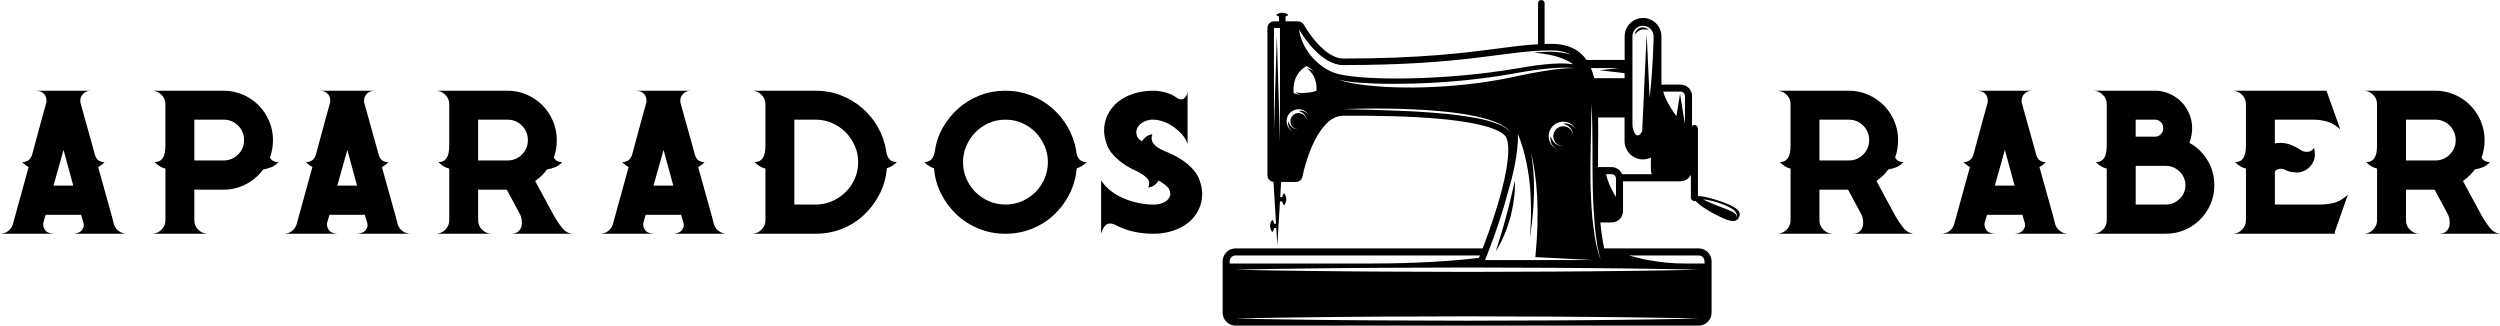 <?xml version="1.0" encoding="UTF-8"?> <svg xmlns="http://www.w3.org/2000/svg" id="Capa_2" data-name="Capa 2" viewBox="0 0 1095.3 142.63"><defs><style> .cls-1 { stroke-width: 0px; } </style></defs><g id="Capa_1-2" data-name="Capa 1"><g><g><path class="cls-1" d="m52.11,101.28c1.03.75,2.17,1.12,3.43,1.12h-23.33c1.9-.16,3.16-.75,3.79-1.78.47-.71.71-1.34.71-1.89,0-.24-.04-.47-.12-.71h.12l-.12-.24-1.07-3.67h-15.51l-1.07,3.67v.71c0,.71.24,1.42.71,2.13.55,1.03,1.82,1.62,3.79,1.78H0c1.34,0,2.51-.38,3.49-1.12s1.68-1.68,2.07-2.78l.95-3.43,6.04-21.91c-.95-.47-1.89-1.18-2.84-2.13,2.21,0,3.67-1.1,4.38-3.32l4.26-15.75,1.78-6.4c.16-.47.24-.95.24-1.42,0-1.03-.28-1.93-.83-2.72-.87-1.1-2.13-1.66-3.79-1.66h24.04c-1.58,0-2.8.55-3.67,1.66-.63.79-.95,1.7-.95,2.72,0,.47.08.95.24,1.42l1.78,6.4,4.38,15.75c.55,2.21,1.97,3.32,4.26,3.32-1.03,1.03-1.97,1.74-2.84,2.13l5.92,21.2,1.07,4.14c.4,1.11,1.11,2.03,2.13,2.78Zm-24.28-35.59l-4.38,15.63h8.65l-4.26-15.63Z"></path><path class="cls-1" d="m121.97,71.02c-1.03,1.11-2.11,1.88-3.26,2.31-1.14.43-2.27.73-3.38.89-1.97,2.68-4.48,4.84-7.52,6.45-3.04,1.62-6.34,2.43-9.89,2.43h-12.79v13.38c0,1.66.59,3.06,1.78,4.2,1.18,1.15,2.57,1.72,4.15,1.72h-24.51c1.58,0,2.96-.57,4.15-1.72,1.18-1.14,1.78-2.55,1.78-4.2v-22.62c-1.74-.39-3.32-1.34-4.74-2.84,1.58,0,2.76-.57,3.55-1.72.79-1.15,1.18-2.98,1.18-5.51v-18.24c0-1.58-.59-2.94-1.78-4.09-1.18-1.15-2.57-1.72-4.15-1.72h31.38c3,0,5.82.57,8.47,1.72,2.64,1.14,4.93,2.68,6.87,4.62,1.93,1.93,3.47,4.22,4.62,6.87,1.15,2.65,1.72,5.47,1.72,8.47,0,2.61-.43,5.13-1.3,7.58.63,1.34,1.86,2.01,3.67,2.01Zm-17.65-3.32c1.74-1.74,2.61-3.83,2.61-6.28s-.87-4.66-2.61-6.4-3.87-2.6-6.39-2.6h-12.79v17.88h12.79c2.53,0,4.66-.87,6.39-2.61Z"></path><path class="cls-1" d="m176.44,101.28c1.03.75,2.17,1.12,3.43,1.12h-23.33c1.9-.16,3.16-.75,3.79-1.78.47-.71.71-1.34.71-1.89,0-.24-.04-.47-.12-.71h.12l-.12-.24-1.07-3.67h-15.51l-1.07,3.67v.71c0,.71.24,1.42.71,2.13.55,1.03,1.82,1.62,3.79,1.78h-23.45c1.34,0,2.51-.38,3.49-1.12s1.68-1.68,2.07-2.78l.95-3.43,6.04-21.91c-.95-.47-1.89-1.18-2.84-2.13,2.21,0,3.67-1.1,4.38-3.32l4.26-15.75,1.78-6.4c.16-.47.24-.95.24-1.42,0-1.03-.28-1.93-.83-2.72-.87-1.1-2.13-1.66-3.79-1.66h24.04c-1.58,0-2.8.55-3.67,1.66-.63.79-.95,1.7-.95,2.72,0,.47.08.95.24,1.42l1.78,6.4,4.38,15.75c.55,2.21,1.97,3.32,4.26,3.32-1.03,1.03-1.97,1.74-2.84,2.13l5.92,21.2,1.07,4.14c.4,1.11,1.11,2.03,2.13,2.78Zm-24.28-35.59l-4.38,15.63h8.65l-4.26-15.63Z"></path><path class="cls-1" d="m246.13,99.68c1.22,1.58,2.74,2.49,4.56,2.72h-27c1.58,0,2.72-.34,3.43-1.01.71-.67,1.18-1.48,1.42-2.43.08-.55.12-1.07.12-1.54,0-.4-.04-.83-.12-1.3-.16-.87-.36-1.54-.59-2.01l-5.92-11.01h-12.55v13.38c0,1.66.59,3.06,1.78,4.2,1.18,1.15,2.57,1.72,4.15,1.72h-24.51c1.58,0,2.96-.57,4.15-1.72,1.18-1.14,1.78-2.55,1.78-4.2v-22.62c-1.74-.39-3.32-1.34-4.74-2.84,1.58,0,2.76-.57,3.55-1.72.79-1.15,1.18-2.98,1.18-5.51v-18.24c0-1.58-.59-2.94-1.78-4.09-1.18-1.15-2.57-1.72-4.15-1.72h31.38c3,0,5.82.57,8.47,1.72,2.64,1.14,4.93,2.68,6.87,4.62,1.93,1.93,3.47,4.22,4.62,6.87,1.15,2.65,1.72,5.47,1.72,8.47,0,2.61-.43,5.13-1.3,7.58.63,1.34,1.86,2.01,3.67,2.01-1.03,1.11-2.11,1.88-3.26,2.31-1.14.43-2.27.73-3.38.89-1.34,1.89-3.08,3.59-5.21,5.09l7.93,14.68.59,1.07c.87,1.5,1.91,3.04,3.14,4.62Zm-23.86-29.37c2.53,0,4.66-.87,6.39-2.61,1.74-1.74,2.61-3.83,2.61-6.28s-.87-4.66-2.61-6.4-3.87-2.6-6.39-2.6h-12.79v17.88h12.79Z"></path><path class="cls-1" d="m314.99,101.28c1.03.75,2.17,1.12,3.43,1.12h-23.33c1.9-.16,3.16-.75,3.79-1.78.47-.71.71-1.34.71-1.89,0-.24-.04-.47-.12-.71h.12l-.12-.24-1.07-3.67h-15.51l-1.07,3.67v.71c0,.71.24,1.42.71,2.13.55,1.03,1.82,1.62,3.79,1.78h-23.45c1.34,0,2.51-.38,3.49-1.12s1.68-1.68,2.07-2.78l.95-3.43,6.04-21.91c-.95-.47-1.89-1.18-2.84-2.13,2.21,0,3.67-1.1,4.38-3.32l4.26-15.75,1.78-6.4c.16-.47.24-.95.24-1.42,0-1.03-.28-1.93-.83-2.72-.87-1.1-2.13-1.66-3.79-1.66h24.04c-1.58,0-2.8.55-3.67,1.66-.63.79-.95,1.7-.95,2.72,0,.47.08.95.24,1.42l1.78,6.4,4.38,15.75c.55,2.21,1.97,3.32,4.26,3.32-1.03,1.03-1.97,1.74-2.84,2.13l5.92,21.2,1.07,4.14c.4,1.11,1.11,2.03,2.13,2.78Zm-24.28-35.59l-4.38,15.63h8.65l-4.26-15.63Z"></path><path class="cls-1" d="m392.91,71.02c-1.18,1.26-2.65,2.17-4.38,2.72-.32,4.03-1.36,7.78-3.14,11.25s-4.05,6.51-6.81,9.12c-2.76,2.61-5.96,4.64-9.59,6.1-3.63,1.46-7.5,2.19-11.61,2.19h-27.95c1.58,0,2.96-.57,4.15-1.72,1.18-1.14,1.78-2.55,1.78-4.2v-22.62c-1.74-.39-3.32-1.34-4.74-2.84,1.58,0,2.76-.57,3.55-1.72.79-1.15,1.18-2.98,1.18-5.51v-18.24c0-1.58-.59-2.94-1.78-4.09-1.18-1.15-2.57-1.72-4.15-1.72h27.95c3.87,0,7.54.67,11.01,2.01s6.59,3.2,9.36,5.57,5.05,5.15,6.87,8.35c1.82,3.2,3.04,6.69,3.67,10.48v.24c.47,3.08,2.01,4.62,4.62,4.62Zm-28.36,17.11c2.25-.99,4.22-2.31,5.92-3.97,1.7-1.66,3.04-3.61,4.03-5.86s1.48-4.68,1.48-7.28-.49-4.91-1.48-7.16-2.33-4.22-4.03-5.92c-1.7-1.7-3.67-3.04-5.92-4.03-2.25-.99-4.64-1.48-7.17-1.48h-9.36v37.19h9.36c2.53,0,4.91-.49,7.17-1.48Z"></path><path class="cls-1" d="m476.03,71.02c-.63.71-1.32,1.28-2.07,1.72s-1.48.77-2.19,1.01c-.4,4.03-1.46,7.78-3.2,11.25s-4.01,6.51-6.81,9.12-6.02,4.64-9.65,6.1c-3.63,1.46-7.5,2.19-11.61,2.19s-7.97-.73-11.61-2.19c-3.63-1.46-6.85-3.49-9.65-6.1s-5.09-5.65-6.87-9.12-2.82-7.22-3.14-11.25c-.71-.24-1.44-.57-2.19-1.01s-1.44-1.01-2.07-1.72c2.61,0,4.15-1.62,4.62-4.86.55-3.79,1.76-7.28,3.61-10.48,1.86-3.2,4.15-5.98,6.87-8.35s5.82-4.22,9.3-5.57c3.47-1.34,7.18-2.01,11.13-2.01s7.56.67,11.07,2.01,6.63,3.2,9.36,5.57,5.01,5.15,6.87,8.35c1.85,3.2,3.1,6.69,3.73,10.48.32,3.24,1.82,4.86,4.5,4.86Zm-28.24,17.11c2.25-.99,4.2-2.31,5.86-3.97,1.66-1.66,2.98-3.61,3.97-5.86s1.48-4.68,1.48-7.28-.49-4.91-1.48-7.16-2.31-4.22-3.97-5.92c-1.66-1.7-3.61-3.04-5.86-4.03-2.25-.99-4.68-1.48-7.28-1.48s-5.03.49-7.28,1.48c-2.25.99-4.2,2.33-5.86,4.03-1.66,1.7-2.98,3.67-3.97,5.92s-1.48,4.64-1.48,7.16.49,5.03,1.48,7.28,2.31,4.2,3.97,5.86,3.61,2.98,5.86,3.97,4.68,1.48,7.28,1.48,5.03-.49,7.28-1.48Z"></path><path class="cls-1" d="m525.41,78.54c.87,2.41,1.3,4.52,1.3,6.34,0,2.53-.53,4.88-1.6,7.05-1.07,2.17-2.55,4.03-4.44,5.57-1.9,1.54-4.16,2.74-6.81,3.61-2.64.87-5.51,1.3-8.59,1.3-2.76,0-5.51-.28-8.23-.83-2.72-.55-5.39-1.5-7.99-2.84-1.03-.55-1.93-.83-2.72-.83-.55,0-1.03.12-1.42.35-1.1.71-1.93,2.09-2.49,4.15v-23.33c1.26,1.9,2.82,3.51,4.68,4.86s3.83,2.43,5.92,3.26c2.09.83,4.2,1.44,6.34,1.84s4.11.59,5.92.59c2.76,0,4.85-.71,6.28-2.13.79-.79,1.18-1.66,1.18-2.61,0-.63-.2-1.34-.59-2.13-.39-.63-1.01-1.26-1.84-1.9-.83-.63-1.72-1.22-2.66-1.78-.47.79-1.09,1.46-1.84,2.01-.75.55-1.68.91-2.78,1.07.32-.63.47-1.26.47-1.89s-.2-1.22-.59-1.78c-.79-1.03-2.29-2.13-4.5-3.32-3.24-1.42-5.84-2.96-7.82-4.62-2.84-2.29-4.7-4.62-5.57-6.99-.87-2.37-1.3-4.46-1.3-6.28,0-2.53.53-4.88,1.6-7.05s2.55-4.03,4.44-5.57c1.89-1.54,4.16-2.74,6.81-3.61,2.65-.87,5.55-1.3,8.7-1.3,1.58,0,3.32.24,5.21.71,1.89.47,3.71,1.34,5.45,2.61.32.24.71.39,1.18.47h.35c.32,0,.67-.08,1.07-.24.39-.24.77-.63,1.12-1.18.36-.55.57-1.34.65-2.37v23.33c-.55-1.66-1.44-3.14-2.66-4.44s-2.55-2.43-3.97-3.38c-1.42-.95-2.88-1.66-4.38-2.13s-2.84-.71-4.03-.71h-.83c-1.5.16-2.76.55-3.79,1.18-1.03.63-1.78,1.38-2.25,2.25-.4.79-.59,1.54-.59,2.25,0,.16.04.32.12.47.08.95.47,1.78,1.18,2.49.47.32.87.59,1.18.83.55-.79,1.18-1.46,1.9-2.01s1.62-.91,2.72-1.07c-.24.55-.36,1.14-.36,1.78,0,2.05,1.78,3.87,5.33,5.45,4.11,1.58,7.42,3.39,9.95,5.45,2.84,2.29,4.7,4.64,5.57,7.05Z"></path></g><g><path class="cls-1" d="m833.78,99.68c1.22,1.58,2.74,2.49,4.56,2.72h-27c1.58,0,2.72-.34,3.43-1.01.71-.67,1.18-1.48,1.42-2.43.08-.55.12-1.07.12-1.54,0-.4-.04-.83-.12-1.3-.16-.87-.36-1.54-.59-2.01l-5.92-11.01h-12.55v13.38c0,1.66.59,3.06,1.78,4.2,1.18,1.15,2.57,1.72,4.15,1.72h-24.51c1.58,0,2.96-.57,4.15-1.72,1.18-1.14,1.78-2.55,1.78-4.2v-22.62c-1.74-.39-3.32-1.34-4.74-2.84,1.58,0,2.76-.57,3.55-1.72.79-1.14,1.18-2.98,1.18-5.51v-18.24c0-1.58-.59-2.94-1.78-4.09-1.18-1.15-2.57-1.72-4.15-1.72h31.38c3,0,5.82.57,8.47,1.72,2.64,1.14,4.93,2.68,6.87,4.62,1.93,1.93,3.47,4.22,4.62,6.87,1.15,2.65,1.72,5.47,1.72,8.47,0,2.61-.43,5.13-1.3,7.58.63,1.34,1.86,2.01,3.67,2.01-1.03,1.11-2.11,1.88-3.26,2.31-1.14.43-2.27.73-3.38.89-1.34,1.89-3.08,3.59-5.21,5.09l7.93,14.68.59,1.07c.87,1.5,1.91,3.04,3.14,4.62Zm-23.86-29.37c2.53,0,4.66-.87,6.39-2.61,1.74-1.74,2.61-3.83,2.61-6.28s-.87-4.66-2.61-6.39c-1.74-1.74-3.87-2.61-6.39-2.61h-12.79v17.88h12.79Z"></path><path class="cls-1" d="m902.64,101.28c1.03.75,2.17,1.12,3.43,1.12h-23.33c1.89-.16,3.16-.75,3.79-1.78.47-.71.71-1.34.71-1.89,0-.24-.04-.47-.12-.71h.12l-.12-.24-1.07-3.67h-15.51l-1.07,3.67v.71c0,.71.24,1.42.71,2.13.55,1.03,1.82,1.62,3.79,1.78h-23.45c1.34,0,2.51-.38,3.49-1.12s1.68-1.68,2.07-2.78l.95-3.43,6.04-21.91c-.95-.47-1.89-1.18-2.84-2.13,2.21,0,3.67-1.1,4.38-3.32l4.26-15.75,1.78-6.4c.16-.47.24-.95.24-1.42,0-1.03-.28-1.93-.83-2.72-.87-1.1-2.13-1.66-3.79-1.66h24.04c-1.58,0-2.8.55-3.67,1.66-.63.79-.95,1.7-.95,2.72,0,.47.08.95.24,1.42l1.78,6.4,4.38,15.75c.55,2.21,1.97,3.32,4.26,3.32-1.03,1.03-1.97,1.74-2.84,2.13l5.92,21.2,1.07,4.14c.4,1.11,1.11,2.03,2.13,2.78Zm-24.28-35.59l-4.38,15.63h8.65l-4.26-15.63Z"></path><path class="cls-1" d="m967.18,70.25c1.97,3.28,2.96,6.93,2.96,10.95,0,2.92-.55,5.66-1.66,8.23s-2.62,4.82-4.56,6.75c-1.93,1.93-4.18,3.45-6.75,4.56-2.57,1.1-5.31,1.66-8.23,1.66h-31.86c1.58,0,2.96-.57,4.15-1.72,1.18-1.14,1.78-2.55,1.78-4.2v-22.62c-1.74-.39-3.32-1.34-4.74-2.84,1.58,0,2.76-.57,3.55-1.72.79-1.14,1.18-2.98,1.18-5.51v-18.24c0-1.58-.59-2.94-1.78-4.09-1.18-1.15-2.57-1.72-4.15-1.72h27c2.21,0,4.32.43,6.34,1.3,2.01.87,3.75,2.03,5.21,3.49,1.46,1.46,2.62,3.2,3.49,5.21s1.3,4.12,1.3,6.34v.24c0,1.97-.39,4.07-1.18,6.28,3.32,1.82,5.96,4.36,7.93,7.64Zm-23.09-10.36c1.03,0,1.9-.35,2.61-1.07.71-.71,1.07-1.54,1.07-2.49v-.24c0-1.03-.36-1.89-1.07-2.6-.71-.71-1.58-1.07-2.61-1.07h-8.41v7.46h8.41Zm10.84,27.24c1.7-1.66,2.55-3.63,2.55-5.92s-.85-4.38-2.55-6.04c-1.7-1.66-3.69-2.49-5.98-2.49h-13.26v16.93h13.26c2.29,0,4.28-.83,5.98-2.49Z"></path><path class="cls-1" d="m1022.66,88.84c1.93-.51,3.93-1.68,5.98-3.49l-5.68,16.11v.95h-44.88c1.58,0,2.96-.57,4.14-1.72,1.18-1.14,1.78-2.55,1.78-4.2v-22.62c-1.74-.39-3.32-1.34-4.74-2.84,1.58,0,2.76-.57,3.55-1.72.79-1.14,1.18-2.98,1.18-5.51v-18.24c0-1.58-.59-2.94-1.78-4.09-1.18-1.15-2.57-1.72-4.14-1.72h41.21l6.04,16.93c-2.05-1.82-4.05-2.98-5.98-3.49-1.93-.51-3.97-.77-6.1-.77h-16.58v10.42c.79-.16,1.58-.24,2.37-.24,1.34,0,2.64.2,3.91.59,1.97.71,3.67,1.58,5.09,2.61.79.47,1.62.71,2.49.71h.71c1.11-.16,1.97-.75,2.61-1.78.24,1.03.36,1.97.36,2.84,0,1.26-.24,2.37-.71,3.32-.79,1.58-1.86,2.76-3.2,3.55s-2.8,1.18-4.38,1.18c-.08,0-.16-.04-.24-.12-1.66,0-3.12-.35-4.38-1.07-.55-.32-1.18-.47-1.89-.47h-.47c-.87.08-1.62.43-2.25,1.07v14.57h19.9c2.13,0,4.17-.26,6.1-.77Z"></path><path class="cls-1" d="m1090.75,99.68c1.22,1.58,2.74,2.49,4.56,2.72h-27c1.58,0,2.72-.34,3.43-1.01.71-.67,1.18-1.48,1.42-2.43.08-.55.12-1.07.12-1.54,0-.4-.04-.83-.12-1.3-.16-.87-.36-1.54-.59-2.01l-5.92-11.01h-12.55v13.38c0,1.66.59,3.06,1.78,4.2,1.18,1.15,2.57,1.72,4.14,1.72h-24.51c1.58,0,2.96-.57,4.15-1.72,1.18-1.14,1.78-2.55,1.78-4.2v-22.62c-1.74-.39-3.32-1.34-4.74-2.84,1.58,0,2.76-.57,3.55-1.72.79-1.14,1.18-2.98,1.18-5.51v-18.24c0-1.58-.59-2.94-1.78-4.09-1.18-1.15-2.57-1.72-4.15-1.72h31.38c3,0,5.82.57,8.47,1.72,2.64,1.14,4.93,2.68,6.87,4.62,1.93,1.93,3.47,4.22,4.62,6.87,1.14,2.65,1.72,5.47,1.72,8.47,0,2.61-.43,5.13-1.3,7.58.63,1.34,1.86,2.01,3.67,2.01-1.03,1.11-2.11,1.88-3.26,2.31-1.14.43-2.27.73-3.38.89-1.34,1.89-3.08,3.59-5.21,5.09l7.93,14.68.59,1.07c.87,1.5,1.92,3.04,3.14,4.62Zm-23.86-29.37c2.53,0,4.66-.87,6.39-2.61s2.61-3.83,2.61-6.28-.87-4.66-2.61-6.39c-1.74-1.74-3.87-2.61-6.39-2.61h-12.79v17.88h12.79Z"></path></g><g><path class="cls-1" d="m757.62,89.67c-3.75-1.64-10.62-3.86-13.72-3.74v-29.63c0-.85-.69-1.54-1.54-1.54-.4,0-.76.16-1.04.41v-13.11c0-2.75-2.24-5-5-5h-8c-.14,0-.27.03-.41.04V15.93c0-4.45-3.62-8.06-8.06-8.06s-8.06,3.62-8.06,8.06v10.32h-16.47c-.08,0-.16,0-.24.01-.53-.76-1.1-1.49-1.75-2.14-3.28-3.3-7.77-4.91-13.75-4.91-.96,0-1.91.01-2.86.04V1.44c0-.8-.64-1.44-1.44-1.44s-1.44.64-1.44,1.44v17.94c-5.69.31-11.3,1.05-17.97,1.92-14.05,1.84-33.29,4.35-67.41,4.35-7.42,0-14.94-10.69-17.21-14.8-.51-.92-1.47-1.49-2.52-1.49h-5.51v-2.11c.14-.05.27-.1.39-.17.5-.23.83-.55.83-.55,0,0-.33-.32-.83-.55-.5-.25-1.16-.41-1.83-.41-.66,0-1.33.15-1.83.41-.5.23-.83.55-.83.55,0,0,.33.32.83.55.12.06.25.12.39.17v2.11h-2.17c-1.59,0-2.88,1.29-2.88,2.88v64.58c0,1.51,1.17,2.74,2.65,2.86l1.1,18.33h-.79c-.07-.32-.17-.61-.3-.87-.23-.5-.55-.83-.55-.83,0,0-.32.33-.55.83-.25.5-.41,1.16-.41,1.83,0,.66.15,1.33.41,1.83.23.5.55.83.55.83,0,0,.32-.33.55-.83.13-.25.23-.55.3-.87h.91l.46,7.62,1.16-19.32h.95c.07.32.17.61.3.87.23.5.55.83.55.83,0,0,.32-.33.55-.83.26-.5.41-1.16.41-1.83,0-.66-.16-1.33-.41-1.83-.23-.5-.55-.83-.55-.83,0,0-.32.33-.55.83-.13.25-.23.55-.3.87h-.84l.4-6.61h6.52c1.38,0,2.57-.98,2.83-2.34,1.42-7.41,7.38-26.66,17.83-26.66h1.76s2.35,0,2.35,0c6.57,0,24.01,0,39.14,1.45,22.21,2.13,26.97,6.13,27.98,7.75,1.09,1.74,2.92,8.09-3.46,29.53-2.31,7.77-4.99,15.07-6.65,19.4h-108.26c-3.12,0-5.67,2.54-5.67,5.67v22.49c0,3.12,2.54,5.67,5.67,5.67h202.88c3.12,0,5.67-2.54,5.67-5.67v-22.49c0-3.12-2.54-5.67-5.67-5.67h-41.36c-.54-2.39-1.19-6.05-1.72-11.36h4.95c2.75,0,5-2.24,5-5v-13.03h24.99c.15,0,.28-.03.42-.06,1.91-.07,3.54-1.2,4.32-2.83v10.01c0,.85.69,1.54,1.54,1.54.18,0,.35-.04.51-.09,1.92,2.36,8.34,5.99,12.14,7.65,4.73,2.07,6.19,1.11,6.91-.53.72-1.64.43-3.37-4.3-5.44Zm-49.62-11.45v8.04c-2.76-4.23-3.9-7.95-4.36-9.95h2.44c1.06,0,1.91.86,1.91,1.91Zm38.79,36.27v.96h-8.88c-10.72,0-19.94-2.27-24.26-3.54h30.55c1.43,0,2.58,1.16,2.58,2.58Zm-205.46-2.58h107.05c-.24.59-.37.93-.38.95-.02.04-.02.09-.04.13-10.01,1.18-25.81,2.46-47.14,2.46h-62.08v-.96c0-1.43,1.16-2.58,2.58-2.58ZM719.84,11.3c2.56,0,4.64,2.08,4.64,4.64v1.19c-.37,11.14-1,19.51-1.75,25.74l-1.29-28.02-1.97,42.63c-2.21,4.36-4.26.18-4.26-3.06V15.93c0-2.56,2.08-4.64,4.64-4.64Zm-21.18,86.96c.15,1.84.35,3.58.55,5.18.22,1.6.43,3.06.65,4.35.23,1.29.46,2.41.68,3.32.23.91.42,1.63.58,2.1.15.48.26.73.26.73,0,0-.49-.97-1.02-2.78-.27-.91-.55-2.02-.85-3.3-.14-.64-.28-1.33-.43-2.05-.13-.73-.26-1.49-.4-2.29-.24-1.6-.5-3.34-.71-5.18-.22-1.84-.42-3.79-.56-5.81-.07-1.01-.14-2.04-.21-3.08-.05-1.04-.1-2.09-.15-3.15-.12-2.12-.15-4.28-.22-6.44-.04-4.32-.02-8.63.04-12.67.08-4.04.15-7.81.22-11.04.04-3.23.09-5.92.06-7.81-.03-1.89-.04-2.96-.04-2.96,0,0,.43,4.3.52,10.77.04,3.23.09,7.01.08,11.04-.02,4.04,0,8.34.08,12.65.06,2.15.06,4.3.16,6.42.04,1.06.08,2.11.12,3.14.06,1.04.12,2.06.18,3.06.13,2.01.26,3.96.42,5.8Zm-18.65,42.12c-11.89.04-24.57.08-37.25.13-12.68-.04-25.36-.09-37.25-.13-11.89-.03-22.98-.21-32.49-.29-9.51-.09-17.43-.28-22.98-.35-5.55-.12-8.72-.19-8.72-.19,0,0,3.17-.07,8.72-.19,5.55-.08,13.47-.27,22.98-.35,9.51-.08,20.6-.26,32.49-.29,11.89-.04,24.57-.08,37.25-.13,12.68.04,25.36.09,37.25.13,11.89.04,22.98.21,32.49.29,9.51.09,17.44.27,22.98.35,5.55.12,8.72.19,8.72.19,0,0-3.17.07-8.72.19-5.55.08-13.47.27-22.98.35-9.51.08-20.6.26-32.49.29Zm55.47-22.03c-5.55.08-13.47.27-22.98.35-9.51.08-20.6.26-32.49.29-11.89.04-24.57.08-37.25.13-12.68-.04-25.36-.09-37.25-.13-11.89-.03-22.98-.21-32.49-.29-9.51-.09-17.43-.28-22.98-.35-5.55-.12-8.72-.19-8.72-.19,0,0,3.17-.07,8.72-.19,5.55-.08,13.47-.27,22.98-.35,9.51-.08,20.6-.26,32.49-.29,11.89-.04,24.57-.08,37.25-.13,12.68.04,25.36.09,37.25.13,11.89.04,22.98.21,32.49.29,9.51.09,17.44.27,22.98.35,5.55.12,8.72.19,8.72.19,0,0-3.17.07-8.72.19Zm-89.11-66.7c-1.99-.39-4.11-.69-6.3-1.01-4.38-.61-9.09-1.04-13.8-1.37-4.71-.37-9.44-.61-13.87-.77-4.43-.16-8.57-.32-12.12-.4-7.1-.18-11.83-.3-11.83-.3,0,0,1.18-.03,3.25-.1,2.07-.04,5.03-.13,8.58-.14,3.55,0,7.7-.02,12.14.1,4.44.13,9.18.32,13.91.65,4.73.37,9.45.85,13.85,1.5,2.2.33,4.32.7,6.32,1.15,2,.42,3.87.92,5.58,1.42,1.7.54,3.25,1.09,4.55,1.73.33.16.64.31.95.45.3.16.58.33.85.49.56.3,1.03.63,1.44.95.44.29.77.62,1.06.9.14.14.28.27.4.39.11.13.2.26.28.37.33.45.5.69.5.69,0,0-.19-.23-.54-.66-.09-.1-.18-.23-.3-.35-.13-.11-.27-.23-.42-.36-.3-.26-.64-.57-1.09-.84-.42-.29-.9-.6-1.46-.87-.28-.14-.56-.3-.86-.44-.31-.13-.63-.27-.96-.4-1.32-.56-2.87-1.04-4.56-1.54-1.71-.45-3.57-.89-5.57-1.25Zm-73.19-21.26c.2.17.4.33.56.53l.52.56c.18.18.3.41.46.59.15.2.31.38.42.6l.38.63.32.65c.12.21.18.45.26.67.08.22.17.45.23.68.06.23.15.46.18.7.11.47.16.95.22,1.42.04.48.07.96.07,1.44,0,.24-.01.48-.02.72,0,.05,0,.11-.01.16-.54.23-1.11.42-1.72.55-.4.09-.8.15-1.21.2-.4.06-.83.11-1.21.13h-.08c-.18.02-.4.04-.6.06-.21.02-.42.03-.63.05-.42.02-.84.01-1.27.01-.85-.02-1.69-.11-2.56-.32.66.53,1.47.9,2.3,1.16-.96-.13-2.04-.37-3-.81-.17-1.38-.69-8.39,5.69-11.85,1.38.75,2.42,1.66,3.23,2.63-.08-.07-.15-.15-.24-.22-.22-.17-.43-.36-.67-.5l-.71-.41c-.47-.27-1.01-.42-1.5-.6l.59.54Zm-4.27,17.46c2.02,0,3.77,1.15,4.64,2.83-.35-.56-.79-1.02-1.25-1.34-.45-.33-.92-.55-1.34-.66-.42-.14-.8-.16-1.11-.18-.32,0-.55.03-.7.06-.16.03-.24.05-.24.05,0,0,.08.02.23.07.16.03.37.12.63.22.51.22,1.2.63,1.75,1.3.55.67.96,1.6.95,2.6,0,.06,0,.13,0,.2-.05-1.93-1.62-3.48-3.56-3.48s-3.57,1.6-3.57,3.57,1.5,3.45,3.38,3.55c-.04,0-.08.01-.12.01-.46,0-.96-.09-1.4-.26-.44-.18-.84-.41-1.17-.69-.67-.56-1.08-1.24-1.3-1.75-.09-.26-.19-.47-.22-.63-.05-.15-.07-.23-.07-.23,0,0-.02.08-.05.24-.03.16-.06.39-.06.7.01.6.17,1.54.84,2.45.32.45.76.89,1.32,1.24-1.66-.87-2.8-2.62-2.8-4.63,0-2.89,2.34-5.22,5.22-5.22Zm97.27-14.81c-2.74.58-5.63,1.22-8.66,1.77-3.02.55-6.16,1.03-9.35,1.49-3.2.42-6.45.78-9.71,1.09-3.26.31-6.53.51-9.75.68-3.22.17-6.39.25-9.46.27-6.14.05-11.87-.17-16.77-.6-4.9-.39-8.95-1.05-11.76-1.64-1.4-.3-2.49-.62-3.21-.86-.73-.25-1.1-.4-1.1-.4,0,0,.39.12,1.13.3.74.18,1.85.37,3.25.58,2.82.42,6.88.71,11.76.89,4.88.17,10.57.17,16.67.01,3.05-.08,6.2-.24,9.39-.41,3.2-.18,6.44-.43,9.68-.71,3.24-.28,6.47-.61,9.65-1.01,3.18-.38,6.3-.8,9.31-1.28,3-.46,5.92-.97,8.68-1.48,2.77-.49,5.4-.87,7.84-1.19,4.87-.61,8.96-.88,11.83-.9,1.43,0,2.56.07,3.32.15.76.08,1.16.16,1.16.16,0,0-.41-.04-1.17-.07-.76-.03-1.88.01-3.3.1-1.42.1-3.14.27-5.11.53-1.97.26-4.18.62-6.58,1.04-2.41.41-5,.92-7.74,1.5Zm24.35,23.74s0-.02-.01-.03c-.42-.69-.97-1.23-1.52-1.63-.55-.4-1.12-.67-1.64-.81-.51-.17-.98-.2-1.35-.22-.39,0-.67.03-.85.07-.19.04-.29.06-.29.06,0,0,.1.03.28.08.19.04.46.15.76.26.31.14.68.33,1.05.59.38.25.74.6,1.09,1,.34.41.63.9.84,1.43.21.54.31,1.13.32,1.74,0,.07,0,.16,0,.24-.06-2.35-1.98-4.24-4.34-4.24s-4.35,1.95-4.35,4.35,1.83,4.21,4.13,4.33c-.05,0-.1.01-.15.01-.57,0-1.17-.11-1.7-.32-.53-.22-1.02-.51-1.43-.84-.4-.34-.75-.71-1-1.09-.26-.37-.45-.74-.59-1.05-.11-.32-.23-.58-.27-.76-.06-.19-.09-.28-.09-.28,0,0-.02.1-.06.29-.04.19-.07.48-.07.85.02.37.05.84.21,1.35.14.52.4,1.09.81,1.64.39.55.93,1.08,1.61,1.51-2.03-1.07-3.42-3.19-3.42-5.64,0-3.52,2.85-6.37,6.37-6.37,2.47,0,4.61,1.41,5.67,3.47Zm15.53,16.43h-5.95c0-3.02.03-5.93.05-8.75.04-4.65.08-8.98,0-12.99h11.59v10.32c0,4.45,3.62,8.06,8.06,8.06,1.25,0,2.42-.29,3.48-.8v5.32c0,.7.14,1.36.4,1.96h-13.01c-.74-1.83-2.53-3.13-4.63-3.13Zm32.15-31.16v12.34l-2.16-13.23-1.59,9.74c-4.1-5.68-5.37-9.09-5.76-10.76h7.6c1.06,0,1.91.86,1.91,1.91Zm-26.45-10v2.21h-13.29c-.39-1.6-.88-3.08-1.46-4.44h12.15l-8.22.96,10.82,1.27Zm-35.94-9.29c-2.32.12-3.86.23-3.86.23,0,0,1.54.18,3.82.51,2.28.34,5.31.87,8.1,1.88,2.05.72,3.91,1.74,5.35,2.78-4.71-.74-12.07-.38-23.65,1.65-34,5.94-71.59,5.49-80.87,2.14-8.28-2.99-14.61-11.3-15.57-18.98,1.92,3.21,9.91,15.54,19.3,15.54,55.08,0,70.92-6.43,91.11-6.43,3.53,0,6.35.63,8.63,1.82-1.2-.37-2.46-.67-3.72-.85-3.19-.48-6.32-.41-8.64-.3Zm-115.04,39.15l-1.38-46.54-1.25,42V12.23h2.63v49.69Zm99.81,22.54c2.34-7.69,4.62-17.6,4.46-25.75.58,1.47,1.14,3.03,1.67,4.68,1.06,3.31,1.94,6.94,2.58,10.63,1.31,7.37,1.55,14.95,1.44,20.61-.05,2.84-.18,5.2-.29,6.85-.12,1.65-.18,2.6-.18,2.6,0,0,.14-.94.39-2.58.24-1.64.55-3.99.83-6.83.56-5.67.92-13.32.19-20.97-.22-2.35-.55-4.69-.95-6.97,2.63,10.64,3.98,25.54,1.92,45.91l25.35,1.31h-47.37s6.11-14.82,9.96-29.48Zm100.09,10.52s.11-.29-.04-.7c-.14-.41-.59-.85-1.23-1.25-.32-.2-.67-.37-1.1-.58-.41-.17-.85-.36-1.3-.54-.45-.19-.95-.36-1.43-.56-.49-.19-.99-.38-1.49-.57-.99-.39-2-.77-2.93-1.15-.93-.38-1.8-.74-2.54-1.08-1.48-.66-2.45-1.19-2.45-1.19,0,0,1.1.08,2.7.41.8.16,1.73.38,2.7.67.98.27,2.01.63,3.03,1,1.01.4,2.03.82,2.94,1.31.47.23.89.49,1.31.76.37.25.77.54,1.08.86.63.59,1.01,1.32,1,1.86,0,.54-.26.75-.25.74Z"></path><path class="cls-1" d="m655.35,110.14s.27-.43.73-1.19c.43-.77,1.04-1.89,1.73-3.25.65-1.38,1.34-3.01,2.06-4.78.64-1.79,1.27-3.73,1.85-5.68.48-1.98.91-3.96,1.26-5.84.27-1.89.49-3.65.63-5.17.09-1.52.12-2.79.14-3.68-.02-.89-.03-1.4-.03-1.4,0,0-.12.49-.34,1.35-.18.86-.46,2.1-.83,3.56-.3,1.47-.72,3.18-1.19,4.99-.42,1.83-.93,3.76-1.48,5.67-.48,1.94-1.02,3.86-1.57,5.65-.5,1.81-1,3.49-1.48,4.91-.41,1.45-.79,2.66-1.07,3.49-.25.85-.39,1.34-.39,1.34Z"></path><path class="cls-1" d="m716.98,14.32c.25-.22.54-.46.87-.69.34-.2.68-.43,1.07-.53.37-.15.77-.19,1.16-.23.2,0,.39,0,.57,0,.18,0,.36.04.53.05.34.02.61.1.82.12.2.03.33.04.33.04,0,0-.09-.08-.25-.22-.17-.12-.4-.34-.74-.48-.17-.07-.35-.18-.55-.23-.21-.05-.43-.12-.67-.14-.24,0-.49-.05-.75,0-.25.05-.51.07-.76.17-.25.08-.48.2-.7.33-.22.12-.4.3-.59.45-.34.33-.6.68-.77,1.01-.35.65-.39,1.15-.39,1.15,0,0,.33-.36.82-.81Z"></path></g></g></g></svg> 
